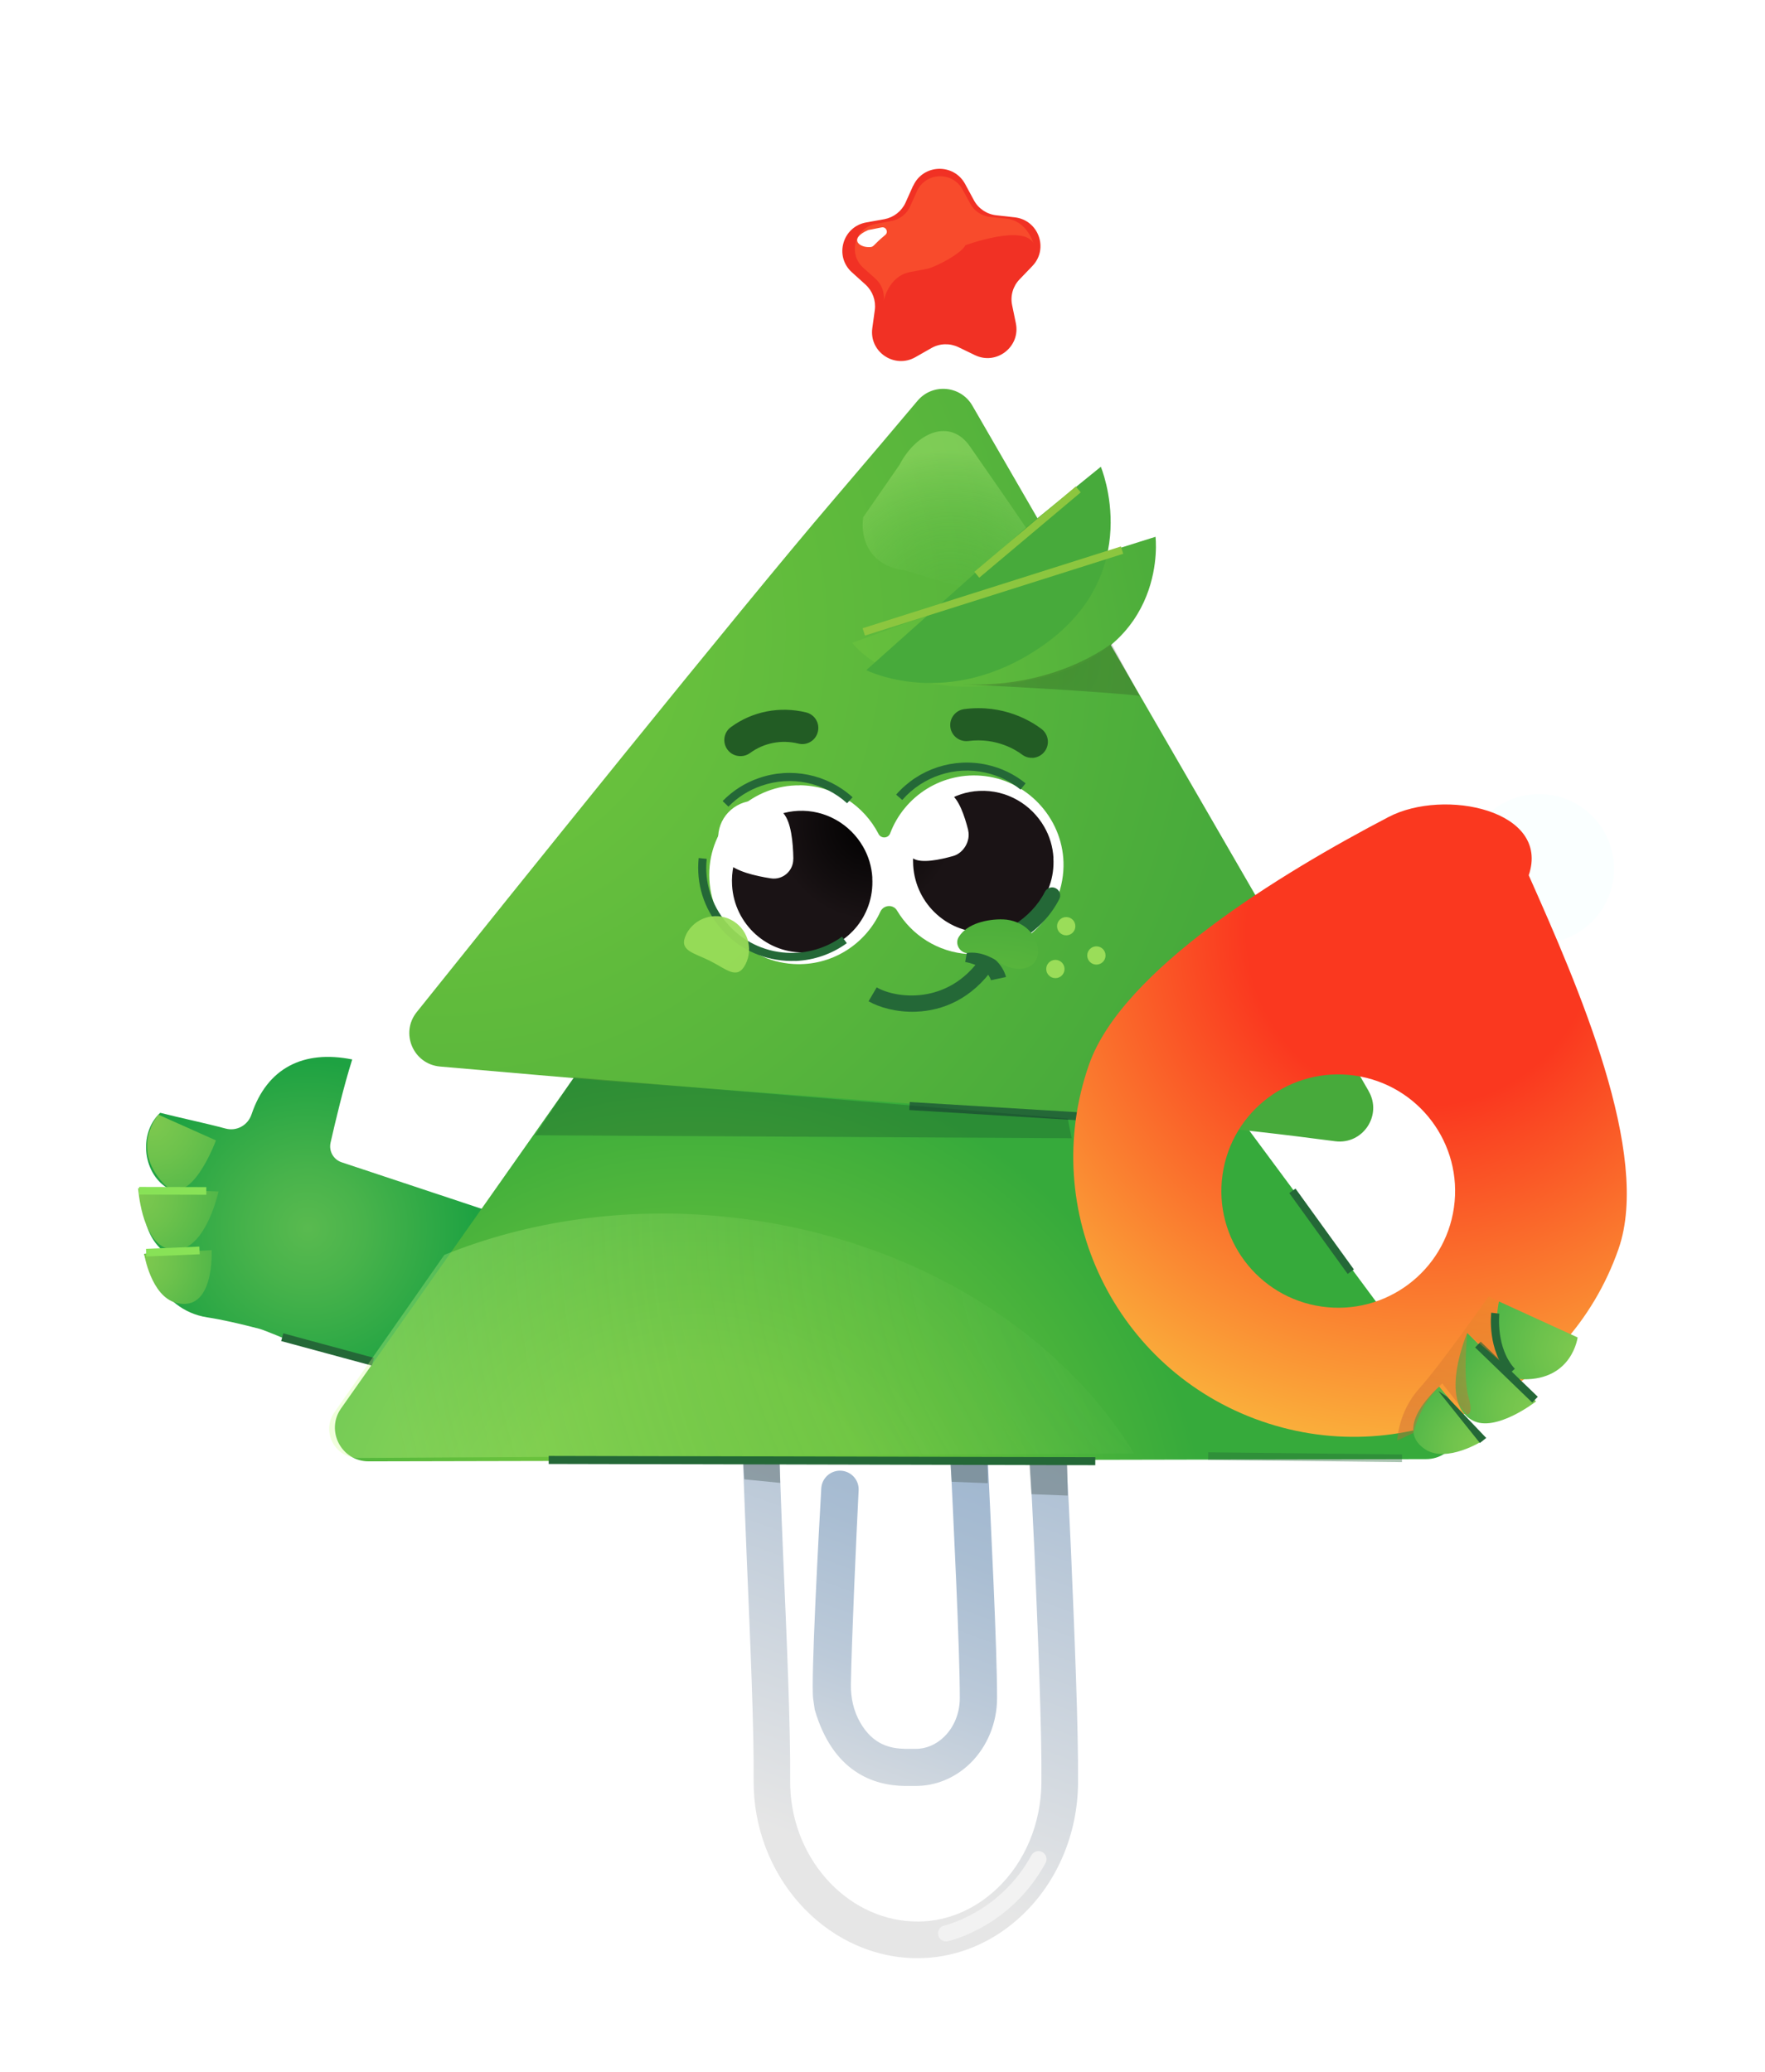 <svg width="230" height="270" viewBox="0 0 230 270" fill="none" xmlns="http://www.w3.org/2000/svg">
<g filter="url(#filter0_dd_3383_30145)">
<path d="M200.574 110.949C205.958 110.949 210.323 106.591 210.323 101.215C210.323 95.839 205.958 91.481 200.574 91.481C195.189 91.481 190.824 95.839 190.824 101.215C190.824 106.591 195.189 110.949 200.574 110.949Z" fill="#FAFFFF"/>
<path d="M52.971 166.97L38.803 163.166L35.967 161.988C35.967 161.988 34.105 161.234 33.873 161.186C31.269 160.505 28.871 159.958 27.021 159.679C20.509 158.682 18.781 151.403 18.781 151.403C18.781 151.403 20.692 151.075 21.325 151.087C18.087 148.414 18.744 143.893 18.708 142.872C19.73 142.97 21.191 142.921 22.14 143.018C18.61 141.171 17.953 135.751 20.874 133.017C23.735 133.746 26.631 134.33 29.394 135.071C30.843 135.46 32.303 134.646 32.778 133.224C34.811 127.172 39.545 124.79 45.899 126.066C44.804 129.493 43.672 134.281 43.075 136.918C42.832 138.012 43.453 139.117 44.524 139.47L63.803 145.874" fill="url(#paint0_radial_3383_30145)"/>
<path d="M18.781 151.391L27.581 150.917C27.581 150.917 27.995 159.047 22.993 157.795C19.658 156.957 18.781 151.391 18.781 151.391Z" fill="url(#paint1_radial_3383_30145)"/>
<path d="M18 142.848L28.48 143.273C28.48 143.273 26.496 152.412 21.651 150.662C18.426 149.495 18 142.848 18 142.848Z" fill="url(#paint2_radial_3383_30145)"/>
<path d="M20.63 133.26L28.14 136.614C28.14 136.614 24.72 145.959 21.251 142.168C16.942 137.465 20.642 133.26 20.642 133.26H20.63Z" fill="url(#paint3_radial_3383_30145)"/>
<path d="M125.242 163.167C123.221 161.308 120.653 160.36 118.024 160.493L111.269 160.809C103.016 161.259 96.322 162.802 96.577 171.6C96.675 174.991 97.089 185.721 97.308 191.019C97.758 201.531 98.269 213.452 98.208 220.014C98.111 232.336 107.349 242.726 118.815 243.176C119.63 243.2 120.434 243.176 121.237 243.115C125.643 242.726 129.83 240.794 133.238 237.549C137.791 233.223 140.432 226.953 140.48 220.379C140.541 213.318 140.018 200.899 139.555 189.938C139.336 184.615 138.302 165.719 138.192 162.243L133.433 162.377C133.53 165.865 134.565 184.785 134.796 190.132C135.259 201.033 135.77 213.391 135.709 220.33C135.66 225.64 133.567 230.659 129.94 234.098C126.86 237.027 122.978 238.57 118.985 238.4C110.076 238.048 102.882 229.821 102.968 220.038C103.028 213.355 102.517 201.373 102.055 190.801C101.823 185.527 101.543 177.142 101.434 173.763C101.251 167.529 105.816 165.865 111.475 165.536L118.219 165.221C119.582 165.148 120.908 165.658 121.992 166.642" fill="url(#paint4_linear_3383_30145)"/>
<path d="M123.173 162.972C123.295 166.29 123.514 171.041 123.77 176.267C124.257 186.389 125.072 202.722 125.072 209.308C125.072 211.228 124.342 213.051 123.052 214.315C121.993 215.36 120.654 215.931 119.266 215.907H117.964C116.053 215.87 113.777 215.408 112.097 212.48C111.233 210.985 110.856 209.259 110.88 207.534C110.965 202.029 111.61 187.677 111.89 182.209C111.963 180.811 110.831 179.645 109.432 179.657C108.154 179.669 107.095 180.678 107.022 181.954C106.669 188.091 105.658 206.987 105.963 209.381L106.17 210.803C108.531 218.932 113.85 220.694 117.903 220.743H119.193C121.883 220.78 124.463 219.722 126.46 217.766C128.663 215.591 129.929 212.504 129.929 209.296C129.929 202.6 129.125 186.73 128.614 176.024C128.371 170.822 128.139 166.083 128.018 162.778" fill="url(#paint5_linear_3383_30145)"/>
<g opacity="0.54">
<path d="M101.419 172.609L96.453 172.038L96.989 180.787L101.675 181.249L101.419 172.609Z" fill="#657779"/>
</g>
<path opacity="0.54" d="M128.649 176.898L123.695 176.327L124.012 181.103L128.722 181.285L128.649 176.898Z" fill="#657779"/>
<g opacity="0.54">
<path d="M139.06 178.527L134.094 177.956L134.41 182.72L139.133 182.902L139.06 178.527Z" fill="#657779"/>
</g>
<path d="M185.82 178.15C189.508 178.15 191.541 173.885 189.228 171.017L127.615 87.836C121.639 79.463 109.151 79.524 103.26 87.97L44.447 171.539C42.402 174.444 44.483 178.454 48.049 178.442L185.808 178.15H185.82Z" fill="url(#paint6_radial_3383_30145)"/>
<path d="M178.346 130.174L126.714 40.868C125.193 38.231 121.517 37.903 119.557 40.237C116.794 43.518 112.851 48.184 108.493 53.276C96.383 67.433 66.343 104.849 54.305 119.893C52.114 122.627 53.855 126.686 57.348 126.99C65.333 127.683 76.591 128.667 78.624 128.825L152.579 134.391C159.529 134.913 167.83 135.91 173.977 136.724C177.592 137.198 180.172 133.333 178.346 130.186V130.174Z" fill="url(#paint7_radial_3383_30145)"/>
<path style="mix-blend-mode:overlay" opacity="0.31" d="M131.903 66.534C133.777 67.093 135.895 66.29 136.686 64.504C137.185 63.386 137.161 62.025 136.382 60.834C132.499 54.843 128.568 49.35 126.413 46.203C123.833 42.448 119.451 44.283 117.212 48.585L112.489 55.402C112.075 58.197 113.305 61.746 117.869 62.317L131.903 66.534Z" fill="url(#paint8_radial_3383_30145)"/>
<path d="M118.99 12.202L118.004 14.401C117.493 15.531 116.458 16.333 115.241 16.564L112.867 16.99C109.788 17.549 108.693 21.389 111.005 23.479L112.794 25.095C113.707 25.934 114.158 27.161 113.999 28.388L113.671 30.77C113.245 33.869 116.568 36.093 119.282 34.549L121.375 33.358C122.459 32.739 123.761 32.702 124.881 33.237L127.047 34.282C129.859 35.643 133.011 33.176 132.378 30.126L131.892 27.768C131.636 26.553 132.001 25.29 132.865 24.402L134.533 22.665C136.699 20.404 135.324 16.662 132.22 16.321L129.822 16.054C128.593 15.92 127.498 15.191 126.913 14.098L125.769 11.983C124.284 9.237 120.292 9.37 119.002 12.214L118.99 12.202Z" fill="#F13124"/>
<path opacity="0.22" d="M133.434 59.461L135.649 58.076C135.649 58.076 137.913 62.098 139.715 64.018C136.66 62.28 133.422 59.461 133.422 59.461H133.434Z" fill="url(#paint9_radial_3383_30145)"/>
<path d="M96.582 86.536C96.984 86.524 97.385 86.39 97.738 86.135C99.54 84.81 101.84 84.361 104.043 84.907C105.175 85.187 106.307 84.494 106.575 83.364C106.855 82.234 106.161 81.104 105.029 80.837C101.609 80.01 98.042 80.703 95.243 82.757C94.306 83.437 94.111 84.749 94.793 85.685C95.219 86.269 95.888 86.56 96.57 86.536H96.582Z" fill="#225C24"/>
<path d="M134.528 86.767C135.136 86.742 135.721 86.463 136.122 85.94C136.828 85.017 136.646 83.704 135.721 82.999C134.406 82.003 130.791 79.743 125.655 80.411C124.511 80.557 123.695 81.614 123.841 82.756C123.987 83.899 125.034 84.713 126.19 84.567C129.878 84.093 132.471 85.794 133.177 86.329C133.578 86.633 134.053 86.779 134.528 86.754V86.767Z" fill="#225C24"/>
<g filter="url(#filter1_d_3383_30145)">
<path d="M103.228 89.331C107.756 89.391 111.578 91.98 113.489 95.686C113.817 96.318 114.754 96.269 114.998 95.601C116.836 90.728 121.826 87.471 127.364 88.14C133.219 88.856 137.71 94.046 137.588 99.927C137.454 106.586 131.795 111.739 125.21 111.338C121.205 111.095 117.797 108.859 115.886 105.651C115.387 104.812 114.134 104.909 113.72 105.809C111.772 110.074 107.354 112.93 102.388 112.626C95.791 112.225 90.813 106.441 91.482 99.818C92.079 93.888 97.264 89.27 103.228 89.343V89.331Z" fill="white"/>
</g>
<path d="M137.268 99.806C137.573 104.873 133.763 109.212 128.724 109.503C123.673 109.795 119.303 105.894 118.999 100.778C118.889 99.004 119.279 97.327 120.045 95.881C121.494 93.147 124.293 91.227 127.604 91.069C131.182 90.898 134.396 92.819 136.075 95.747C136.769 96.95 137.195 98.323 137.28 99.806H137.268Z" fill="url(#paint10_radial_3383_30145)"/>
<path d="M126.159 96.197C126.5 97.57 125.575 99.162 124.224 99.551C122.423 100.061 120.11 100.523 119.039 99.903C117.14 98.822 116.665 96.051 118.004 93.73C119.331 91.409 121.96 90.4 123.859 91.482C124.942 92.101 125.709 94.362 126.172 96.197H126.159Z" fill="white"/>
<path d="M113.667 102.406C113.971 107.474 110.161 111.812 105.122 112.104C100.071 112.395 95.701 108.495 95.397 103.379C95.288 101.604 95.677 99.927 96.444 98.481C97.892 95.747 100.692 93.827 104.002 93.669C107.581 93.499 110.794 95.419 112.474 98.348C113.168 99.551 113.594 100.924 113.679 102.406H113.667Z" fill="url(#paint11_radial_3383_30145)"/>
<path d="M103.372 99.927C103.396 101.495 101.996 102.71 100.45 102.467C98.393 102.151 95.789 101.531 94.791 100.389C93.026 98.372 93.22 95.309 95.241 93.547C97.261 91.785 100.329 91.98 102.094 93.997C103.104 95.139 103.347 97.825 103.384 99.927H103.372Z" fill="white"/>
<path d="M111.055 71.771C111.055 71.771 117.396 80.593 135.654 76.34C152.365 72.451 150.576 57.954 150.576 57.954L138.49 61.758" fill="url(#paint12_radial_3383_30145)"/>
<path d="M112.887 75.332C112.887 75.332 123.488 80.703 135.745 72.233C149.377 62.815 143.45 48.828 143.45 48.828L133.944 56.545" fill="url(#paint13_radial_3383_30145)"/>
<path d="M112.562 70.349L146.217 59.692" stroke="#8CC63F" stroke-miterlimit="10"/>
<path d="M127.289 62.9L140.507 51.781" stroke="#8CC63F" stroke-miterlimit="10"/>
<path opacity="0.18" d="M144.853 71.868C144.853 71.868 137.587 77.774 125.391 77.166C143.307 78.054 148.492 78.673 148.492 78.673L144.841 71.868H144.853Z" fill="url(#paint14_radial_3383_30145)"/>
<path d="M119.391 119.844C122.763 119.711 126.633 118.253 129.579 113.963L127.85 112.772C123.517 119.079 116.689 118.095 114.243 116.673L113.184 118.483C114.522 119.261 116.811 119.942 119.379 119.844H119.391Z" fill="#246837"/>
<path d="M103.655 113.234C106.065 113.137 108.402 112.334 110.35 110.913L109.729 110.062C107.647 111.581 105.067 112.322 102.499 112.164C99.444 111.982 96.669 110.597 94.685 108.264C92.701 105.93 91.776 102.977 92.092 99.927L91.045 99.818C90.704 103.148 91.715 106.392 93.894 108.944C96.06 111.496 99.103 113.003 102.438 113.209C102.84 113.234 103.241 113.234 103.655 113.222V113.234Z" fill="#246837"/>
<path d="M126.767 112.383C131.417 112.201 135.932 109.309 138.038 105.165C138.306 104.655 138.099 104.023 137.575 103.755C137.064 103.488 136.431 103.707 136.164 104.217C134.411 107.68 130.479 110.147 126.609 110.293C126.012 110.342 125.574 110.791 125.599 111.375C125.611 111.958 126.098 112.408 126.682 112.395C126.718 112.395 126.743 112.395 126.779 112.395L126.767 112.383Z" fill="#246837"/>
<path d="M117.581 92.247C120.271 89.173 124.421 87.799 128.401 88.687C130.105 89.063 131.651 89.805 132.99 90.898L133.647 90.084C132.174 88.893 130.483 88.079 128.62 87.666C124.251 86.706 119.723 88.188 116.777 91.555L117.568 92.247H117.581Z" fill="#246837"/>
<path d="M110.393 92.672L111.099 91.895C107.788 88.893 103.102 87.933 98.878 89.403C97.077 90.023 95.495 91.032 94.168 92.393L94.923 93.122C96.128 91.882 97.576 90.971 99.231 90.4C103.09 89.063 107.374 89.938 110.393 92.684V92.672Z" fill="#246837"/>
<path d="M26.884 143.201L18.133 143.177" stroke="#88E257" stroke-miterlimit="10"/>
<path d="M25.997 150.954L19.047 151.245" stroke="#88E257" stroke-miterlimit="10"/>
<path d="M176.021 153.724L168.414 143.188" stroke="#246837" stroke-miterlimit="10"/>
<path d="M36.914 161.757L36.641 162.766L48.459 165.965L48.733 164.957L36.914 161.757Z" fill="#246837"/>
<path style="mix-blend-mode:overlay" opacity="0.31" d="M94.669 146.579C118.233 148.997 137.854 161.173 147.786 177.409L46.725 178.004C43.646 178.016 41.82 174.565 43.585 172.037L57.899 151.537C68.756 147.138 81.414 145.218 94.669 146.579Z" fill="url(#paint15_radial_3383_30145)"/>
<path d="M118.552 131.614L118.488 132.657L153.854 134.811L153.918 133.767L118.552 131.614Z" fill="#246837"/>
<path d="M71.502 177.736L71.5 178.781L142.728 178.942L142.731 177.897L71.502 177.736Z" fill="#246837"/>
<path opacity="0.39" d="M182.698 178.041L157.441 177.761" stroke="#246837" stroke-miterlimit="10"/>
<path d="M125.949 112.383C129.576 113.015 130.112 115.531 130.112 115.531" stroke="#246837" stroke-width="2" stroke-miterlimit="10"/>
<path d="M199.212 102.066C202.085 93.584 188.185 90.68 180.943 94.471C166.945 101.786 146.217 114.4 141.908 126.747C135.262 145.765 145.316 166.569 164.377 173.204C183.426 179.839 204.263 169.801 210.909 150.771C215.23 138.413 205.627 116.49 199.212 102.066ZM189.463 145.376C188.27 153.688 180.553 159.46 172.228 158.269C163.902 157.078 158.121 149.374 159.314 141.062C160.506 132.75 168.223 126.978 176.549 128.169C184.874 129.359 190.655 137.064 189.463 145.376Z" fill="url(#paint16_radial_3383_30145)"/>
<path d="M193.255 175.72L187.546 168.696C187.546 168.696 181.4 173.945 185.66 176.838C188.496 178.77 193.255 175.732 193.255 175.732V175.72Z" fill="url(#paint17_radial_3383_30145)"/>
<path d="M200.167 170.628L191.197 161.708C191.197 161.708 187.351 170.652 191.891 173.107C194.909 174.735 200.167 170.628 200.167 170.628Z" fill="url(#paint18_radial_3383_30145)"/>
<path d="M205.584 162.292L195.323 157.601C195.323 157.601 193.351 167.687 198.512 167.748C204.902 167.833 205.584 162.28 205.584 162.28V162.292Z" fill="url(#paint19_radial_3383_30145)"/>
<path d="M192.843 176.048L193.67 175.392L188.546 170.008L187.414 169.255L192.843 176.048Z" fill="#246837"/>
<path d="M192.954 162.845L192.227 163.597L199.664 170.777L200.391 170.026L192.954 162.845Z" fill="#246837"/>
<path opacity="0.15" d="M126.621 110.074C126.305 111.423 128.155 111.435 130.309 111.933C132.464 112.432 134.131 113.234 134.448 111.885C134.764 110.536 133.267 109.041 131.101 108.543C128.934 108.045 126.938 108.725 126.621 110.074Z" fill="#D3FF90"/>
<path style="mix-blend-mode:multiply" opacity="0.41" d="M195.329 157.601C194.172 161.514 196.132 165.949 196.132 165.949L191.202 161.708C191.202 161.708 190.618 167.469 191.361 170.057C192.103 172.645 191.093 172.293 191.093 172.293L187.94 168.283C187.94 168.283 186.309 169.777 185.36 171.649C184.411 173.52 184.167 174.748 184.167 174.748L182.086 175.708C182.086 175.708 182.159 172.038 184.971 168.915C187.782 165.792 193.99 156.945 193.99 156.945L195.329 157.613V157.601Z" fill="url(#paint20_radial_3383_30145)"/>
<path opacity="0.92" d="M89.423 109.771C88.352 111.897 90.397 112.152 92.526 113.222C94.657 114.291 96.081 115.786 97.152 113.659C98.223 111.533 97.371 108.932 95.229 107.851C93.099 106.781 90.494 107.632 89.411 109.771H89.423Z" fill="#9ADD59"/>
<path d="M125.912 112.201C127.933 111.885 129.625 113.003 130.513 113.587C132.473 114.79 135.187 114.401 135.26 112.116C135.333 109.819 133.288 107.899 130.708 107.814C128.688 107.754 125.998 108.337 124.927 110.123C124.428 110.95 124.975 112.019 125.925 112.213L125.912 112.201Z" fill="url(#paint21_radial_3383_30145)"/>
<path opacity="0.26" d="M74.783 128.399L139.146 133.771L139.645 136.335L69.707 135.946L74.783 128.399Z" fill="#0D3B24"/>
<path d="M123.333 241.001C123.394 241.001 123.455 241.001 123.516 240.976C123.844 240.903 131.732 239.081 136.247 230.781C136.527 230.27 136.333 229.638 135.821 229.359C135.31 229.079 134.677 229.274 134.397 229.784C130.356 237.221 123.126 238.923 123.053 238.935C122.493 239.056 122.128 239.615 122.262 240.186C122.372 240.685 122.822 241.025 123.321 241.001H123.333Z" fill="#F2F2F2"/>
<path opacity="0.51" d="M134.678 19.699C133.303 17.184 125.793 19.967 125.793 19.967C125.33 21.012 121.886 22.835 120.766 23.041L118.587 23.454C115.763 23.989 115.155 27.209 115.155 27.209C115.301 26.128 114.887 25.046 114.084 24.317L112.501 22.907C110.457 21.073 111.406 17.682 114.108 17.184L116.189 16.795C117.26 16.588 118.173 15.871 118.612 14.875L119.476 12.943C120.596 10.427 124.113 10.281 125.428 12.7L126.45 14.559C126.973 15.519 127.935 16.151 129.018 16.273L131.124 16.491C133.863 16.771 134.666 19.712 134.666 19.712L134.678 19.699Z" fill="#FF6533"/>
<path d="M196.631 167.08L197.398 166.375C194.89 163.653 195.377 159.241 195.377 159.193L194.33 159.071C194.306 159.266 193.783 164.017 196.619 167.08H196.631Z" fill="#246837"/>
<path d="M113.118 17.986C110.659 19.092 111.888 20.149 113.081 20.198C113.982 20.234 113.531 20.125 115.357 18.618C115.808 18.253 115.467 17.524 114.895 17.634L113.105 17.986H113.118Z" fill="white"/>
<path d="M137.529 115.47C138.188 115.47 138.722 114.937 138.722 114.279C138.722 113.621 138.188 113.088 137.529 113.088C136.87 113.088 136.336 113.621 136.336 114.279C136.336 114.937 136.87 115.47 137.529 115.47Z" fill="#9ADD59"/>
<path d="M138.939 109.892C139.598 109.892 140.132 109.359 140.132 108.701C140.132 108.043 139.598 107.51 138.939 107.51C138.28 107.51 137.746 108.043 137.746 108.701C137.746 109.359 138.28 109.892 138.939 109.892Z" fill="#9ADD59"/>
<path d="M142.873 113.707C143.531 113.707 144.065 113.174 144.065 112.517C144.065 111.859 143.531 111.326 142.873 111.326C142.214 111.326 141.68 111.859 141.68 112.517C141.68 113.174 142.214 113.707 142.873 113.707Z" fill="#9ADD59"/>
</g>
<defs>
<filter id="filter0_dd_3383_30145" x="0" y="0" width="229.988" height="269.185" filterUnits="userSpaceOnUse" color-interpolation-filters="sRGB">
<feFlood flood-opacity="0" result="BackgroundImageFix"/>
<feColorMatrix in="SourceAlpha" type="matrix" values="0 0 0 0 0 0 0 0 0 0 0 0 0 0 0 0 0 0 127 0" result="hardAlpha"/>
<feOffset dy="4"/>
<feGaussianBlur stdDeviation="2"/>
<feColorMatrix type="matrix" values="0 0 0 0 0 0 0 0 0 0 0 0 0 0 0 0 0 0 0.1 0"/>
<feBlend mode="normal" in2="BackgroundImageFix" result="effect1_dropShadow_3383_30145"/>
<feColorMatrix in="SourceAlpha" type="matrix" values="0 0 0 0 0 0 0 0 0 0 0 0 0 0 0 0 0 0 127 0" result="hardAlpha"/>
<feMorphology radius="6" operator="dilate" in="SourceAlpha" result="effect2_dropShadow_3383_30145"/>
<feOffset dy="8"/>
<feGaussianBlur stdDeviation="6"/>
<feColorMatrix type="matrix" values="0 0 0 0 0 0 0 0 0 0 0 0 0 0 0 0 0 0 0.15 0"/>
<feBlend mode="normal" in2="effect1_dropShadow_3383_30145" result="effect2_dropShadow_3383_30145"/>
<feBlend mode="normal" in="SourceGraphic" in2="effect2_dropShadow_3383_30145" result="shape"/>
</filter>
<filter id="filter1_d_3383_30145" x="90.422" y="87.053" width="50.168" height="28.595" filterUnits="userSpaceOnUse" color-interpolation-filters="sRGB">
<feFlood flood-opacity="0" result="BackgroundImageFix"/>
<feColorMatrix in="SourceAlpha" type="matrix" values="0 0 0 0 0 0 0 0 0 0 0 0 0 0 0 0 0 0 127 0" result="hardAlpha"/>
<feOffset dx="1" dy="1"/>
<feGaussianBlur stdDeviation="1"/>
<feColorMatrix type="matrix" values="0 0 0 0 0 0 0 0 0 0 0 0 0 0 0 0 0 0 0.11 0"/>
<feBlend mode="normal" in2="BackgroundImageFix" result="effect1_dropShadow_3383_30145"/>
<feBlend mode="normal" in="SourceGraphic" in2="effect1_dropShadow_3383_30145" result="shape"/>
</filter>
<radialGradient id="paint0_radial_3383_30145" cx="0" cy="0" r="1" gradientUnits="userSpaceOnUse" gradientTransform="translate(40.103 148.072) rotate(-121.731) scale(21.896 21.911)">
<stop stop-color="#59BA4F"/>
<stop offset="0.34" stop-color="#48B34B"/>
<stop offset="1" stop-color="#1EA242"/>
</radialGradient>
<radialGradient id="paint1_radial_3383_30145" cx="0" cy="0" r="1" gradientUnits="userSpaceOnUse" gradientTransform="translate(18.731 152.314) rotate(176.665) scale(18.622 18.593)">
<stop stop-color="#7EC94F"/>
<stop offset="0.22" stop-color="#6DC24C"/>
<stop offset="0.66" stop-color="#42B046"/>
<stop offset="1" stop-color="#1EA242"/>
</radialGradient>
<radialGradient id="paint2_radial_3383_30145" cx="0" cy="0" r="1" gradientUnits="userSpaceOnUse" gradientTransform="translate(17.803 143.876) rotate(-177.524) scale(21.422 21.388)">
<stop stop-color="#7EC94F"/>
<stop offset="0.22" stop-color="#6DC24C"/>
<stop offset="0.66" stop-color="#42B046"/>
<stop offset="1" stop-color="#1EA242"/>
</radialGradient>
<radialGradient id="paint3_radial_3383_30145" cx="0" cy="0" r="1" gradientUnits="userSpaceOnUse" gradientTransform="translate(19.788 134.187) rotate(-159.301) scale(23.085 23.057)">
<stop stop-color="#7EC94F"/>
<stop offset="0.22" stop-color="#6DC24C"/>
<stop offset="0.66" stop-color="#42B046"/>
<stop offset="1" stop-color="#1EA242"/>
</radialGradient>
<linearGradient id="paint4_linear_3383_30145" x1="133.224" y1="156.567" x2="106.979" y2="228.667" gradientUnits="userSpaceOnUse">
<stop stop-color="#9AB3CE"/>
<stop offset="1" stop-color="#E6E6E6"/>
</linearGradient>
<linearGradient id="paint5_linear_3383_30145" x1="133.117" y1="156.525" x2="106.872" y2="228.624" gradientUnits="userSpaceOnUse">
<stop stop-color="#9AB3CE"/>
<stop offset="0.24" stop-color="#9DB5CF"/>
<stop offset="0.46" stop-color="#A9BDD2"/>
<stop offset="0.69" stop-color="#BCCAD9"/>
<stop offset="0.91" stop-color="#D7DCE1"/>
<stop offset="1" stop-color="#E6E6E6"/>
</linearGradient>
<radialGradient id="paint6_radial_3383_30145" cx="0" cy="0" r="1" gradientUnits="userSpaceOnUse" gradientTransform="translate(90.871 192.227) rotate(172.053) scale(67.039 66.936)">
<stop offset="0.39" stop-color="#6AC23D"/>
<stop offset="0.62" stop-color="#59BA3C"/>
<stop offset="1" stop-color="#36AA3B"/>
</radialGradient>
<radialGradient id="paint7_radial_3383_30145" cx="0" cy="0" r="1" gradientUnits="userSpaceOnUse" gradientTransform="translate(57.636 70.386) rotate(177.784) scale(105.26 105.091)">
<stop offset="0.22" stop-color="#6AC23D"/>
<stop offset="0.63" stop-color="#59B63C"/>
<stop offset="1" stop-color="#47AA3B"/>
</radialGradient>
<radialGradient id="paint8_radial_3383_30145" cx="0" cy="0" r="1" gradientUnits="userSpaceOnUse" gradientTransform="translate(123.881 68.964) rotate(176.665) scale(22.347 22.311)">
<stop stop-color="#59BA4F" stop-opacity="0"/>
<stop offset="0.1" stop-color="#60BE53" stop-opacity="0.06"/>
<stop offset="0.29" stop-color="#75CA5E" stop-opacity="0.23"/>
<stop offset="0.56" stop-color="#96DD6F" stop-opacity="0.51"/>
<stop offset="0.9" stop-color="#C4F688" stop-opacity="0.88"/>
<stop offset="1" stop-color="#D3FF90"/>
</radialGradient>
<radialGradient id="paint9_radial_3383_30145" cx="0" cy="0" r="1" gradientUnits="userSpaceOnUse" gradientTransform="translate(134.142 64.419) rotate(-3.335) scale(5.197 5.189)">
<stop stop-color="#125438"/>
<stop offset="1" stop-color="#125438" stop-opacity="0"/>
</radialGradient>
<radialGradient id="paint10_radial_3383_30145" cx="0" cy="0" r="1" gradientUnits="userSpaceOnUse" gradientTransform="translate(112.125 94.54) rotate(-176.516) scale(12.585 12.565)">
<stop/>
<stop offset="1" stop-color="#1A1315"/>
</radialGradient>
<radialGradient id="paint11_radial_3383_30145" cx="0" cy="0" r="1" gradientUnits="userSpaceOnUse" gradientTransform="translate(113.623 95.349) rotate(-176.516) scale(12.585 12.565)">
<stop/>
<stop offset="1" stop-color="#1A1315"/>
</radialGradient>
<radialGradient id="paint12_radial_3383_30145" cx="0" cy="0" r="1" gradientUnits="userSpaceOnUse" gradientTransform="translate(69.683 79.989) rotate(177.784) scale(90.459 90.314)">
<stop offset="0.4" stop-color="#6AC23D"/>
<stop offset="0.72" stop-color="#59B63C"/>
<stop offset="1" stop-color="#47AA3B"/>
</radialGradient>
<radialGradient id="paint13_radial_3383_30145" cx="0" cy="0" r="1" gradientUnits="userSpaceOnUse" gradientTransform="translate(64.463 -54.287) rotate(177.784) scale(90.459 90.314)">
<stop offset="0.4" stop-color="#6AC23D"/>
<stop offset="0.72" stop-color="#59B63C"/>
<stop offset="1" stop-color="#47AA3B"/>
</radialGradient>
<radialGradient id="paint14_radial_3383_30145" cx="0" cy="0" r="1" gradientUnits="userSpaceOnUse" gradientTransform="translate(137.108 74.06) rotate(2.825) scale(8.52 8.506)">
<stop/>
<stop offset="1" stop-color="#1A1315"/>
</radialGradient>
<radialGradient id="paint15_radial_3383_30145" cx="0" cy="0" r="1" gradientUnits="userSpaceOnUse" gradientTransform="translate(176.069 146.223) rotate(173.271) scale(128.03 127.83)">
<stop stop-color="#59BA4F" stop-opacity="0"/>
<stop offset="0.1" stop-color="#60BE53" stop-opacity="0.06"/>
<stop offset="0.29" stop-color="#75CA5E" stop-opacity="0.23"/>
<stop offset="0.56" stop-color="#96DD6F" stop-opacity="0.51"/>
<stop offset="0.9" stop-color="#C4F688" stop-opacity="0.88"/>
<stop offset="1" stop-color="#D3FF90"/>
</radialGradient>
<radialGradient id="paint16_radial_3383_30145" cx="0" cy="0" r="1" gradientUnits="userSpaceOnUse" gradientTransform="translate(185.272 109.484) rotate(-172.799) scale(67.607 67.498)">
<stop offset="0.335" stop-color="#FA381F"/>
<stop offset="1" stop-color="#FAAF3B"/>
</radialGradient>
<radialGradient id="paint17_radial_3383_30145" cx="0" cy="0" r="1" gradientUnits="userSpaceOnUse" gradientTransform="translate(192.572 176.66) rotate(51.625) scale(18.616 18.623)">
<stop stop-color="#7EC94F"/>
<stop offset="0.22" stop-color="#6DC24C"/>
<stop offset="0.66" stop-color="#42B046"/>
<stop offset="1" stop-color="#1EA242"/>
</radialGradient>
<radialGradient id="paint18_radial_3383_30145" cx="0" cy="0" r="1" gradientUnits="userSpaceOnUse" gradientTransform="translate(199.502 171.82) rotate(45.804) scale(21.343 21.345)">
<stop stop-color="#7EC94F"/>
<stop offset="0.22" stop-color="#6DC24C"/>
<stop offset="0.66" stop-color="#42B046"/>
<stop offset="1" stop-color="#1EA242"/>
</radialGradient>
<radialGradient id="paint19_radial_3383_30145" cx="0" cy="0" r="1" gradientUnits="userSpaceOnUse" gradientTransform="translate(205.49 164.095) rotate(27.562) scale(23.094 23.073)">
<stop stop-color="#7EC94F"/>
<stop offset="0.22" stop-color="#6DC24C"/>
<stop offset="0.66" stop-color="#42B046"/>
<stop offset="1" stop-color="#1EA242"/>
</radialGradient>
<radialGradient id="paint20_radial_3383_30145" cx="0" cy="0" r="1" gradientUnits="userSpaceOnUse" gradientTransform="translate(195.429 150.146) rotate(-171.563) scale(25.559 25.52)">
<stop offset="0.04" stop-color="#F19A24"/>
<stop offset="1" stop-color="#C96333"/>
</radialGradient>
<radialGradient id="paint21_radial_3383_30145" cx="0" cy="0" r="1" gradientUnits="userSpaceOnUse" gradientTransform="translate(128.598 132.386) rotate(177.784) scale(28.056 28.011)">
<stop offset="0.22" stop-color="#6AC23D"/>
<stop offset="0.63" stop-color="#59B63C"/>
<stop offset="1" stop-color="#47AA3B"/>
</radialGradient>
</defs>
</svg>
